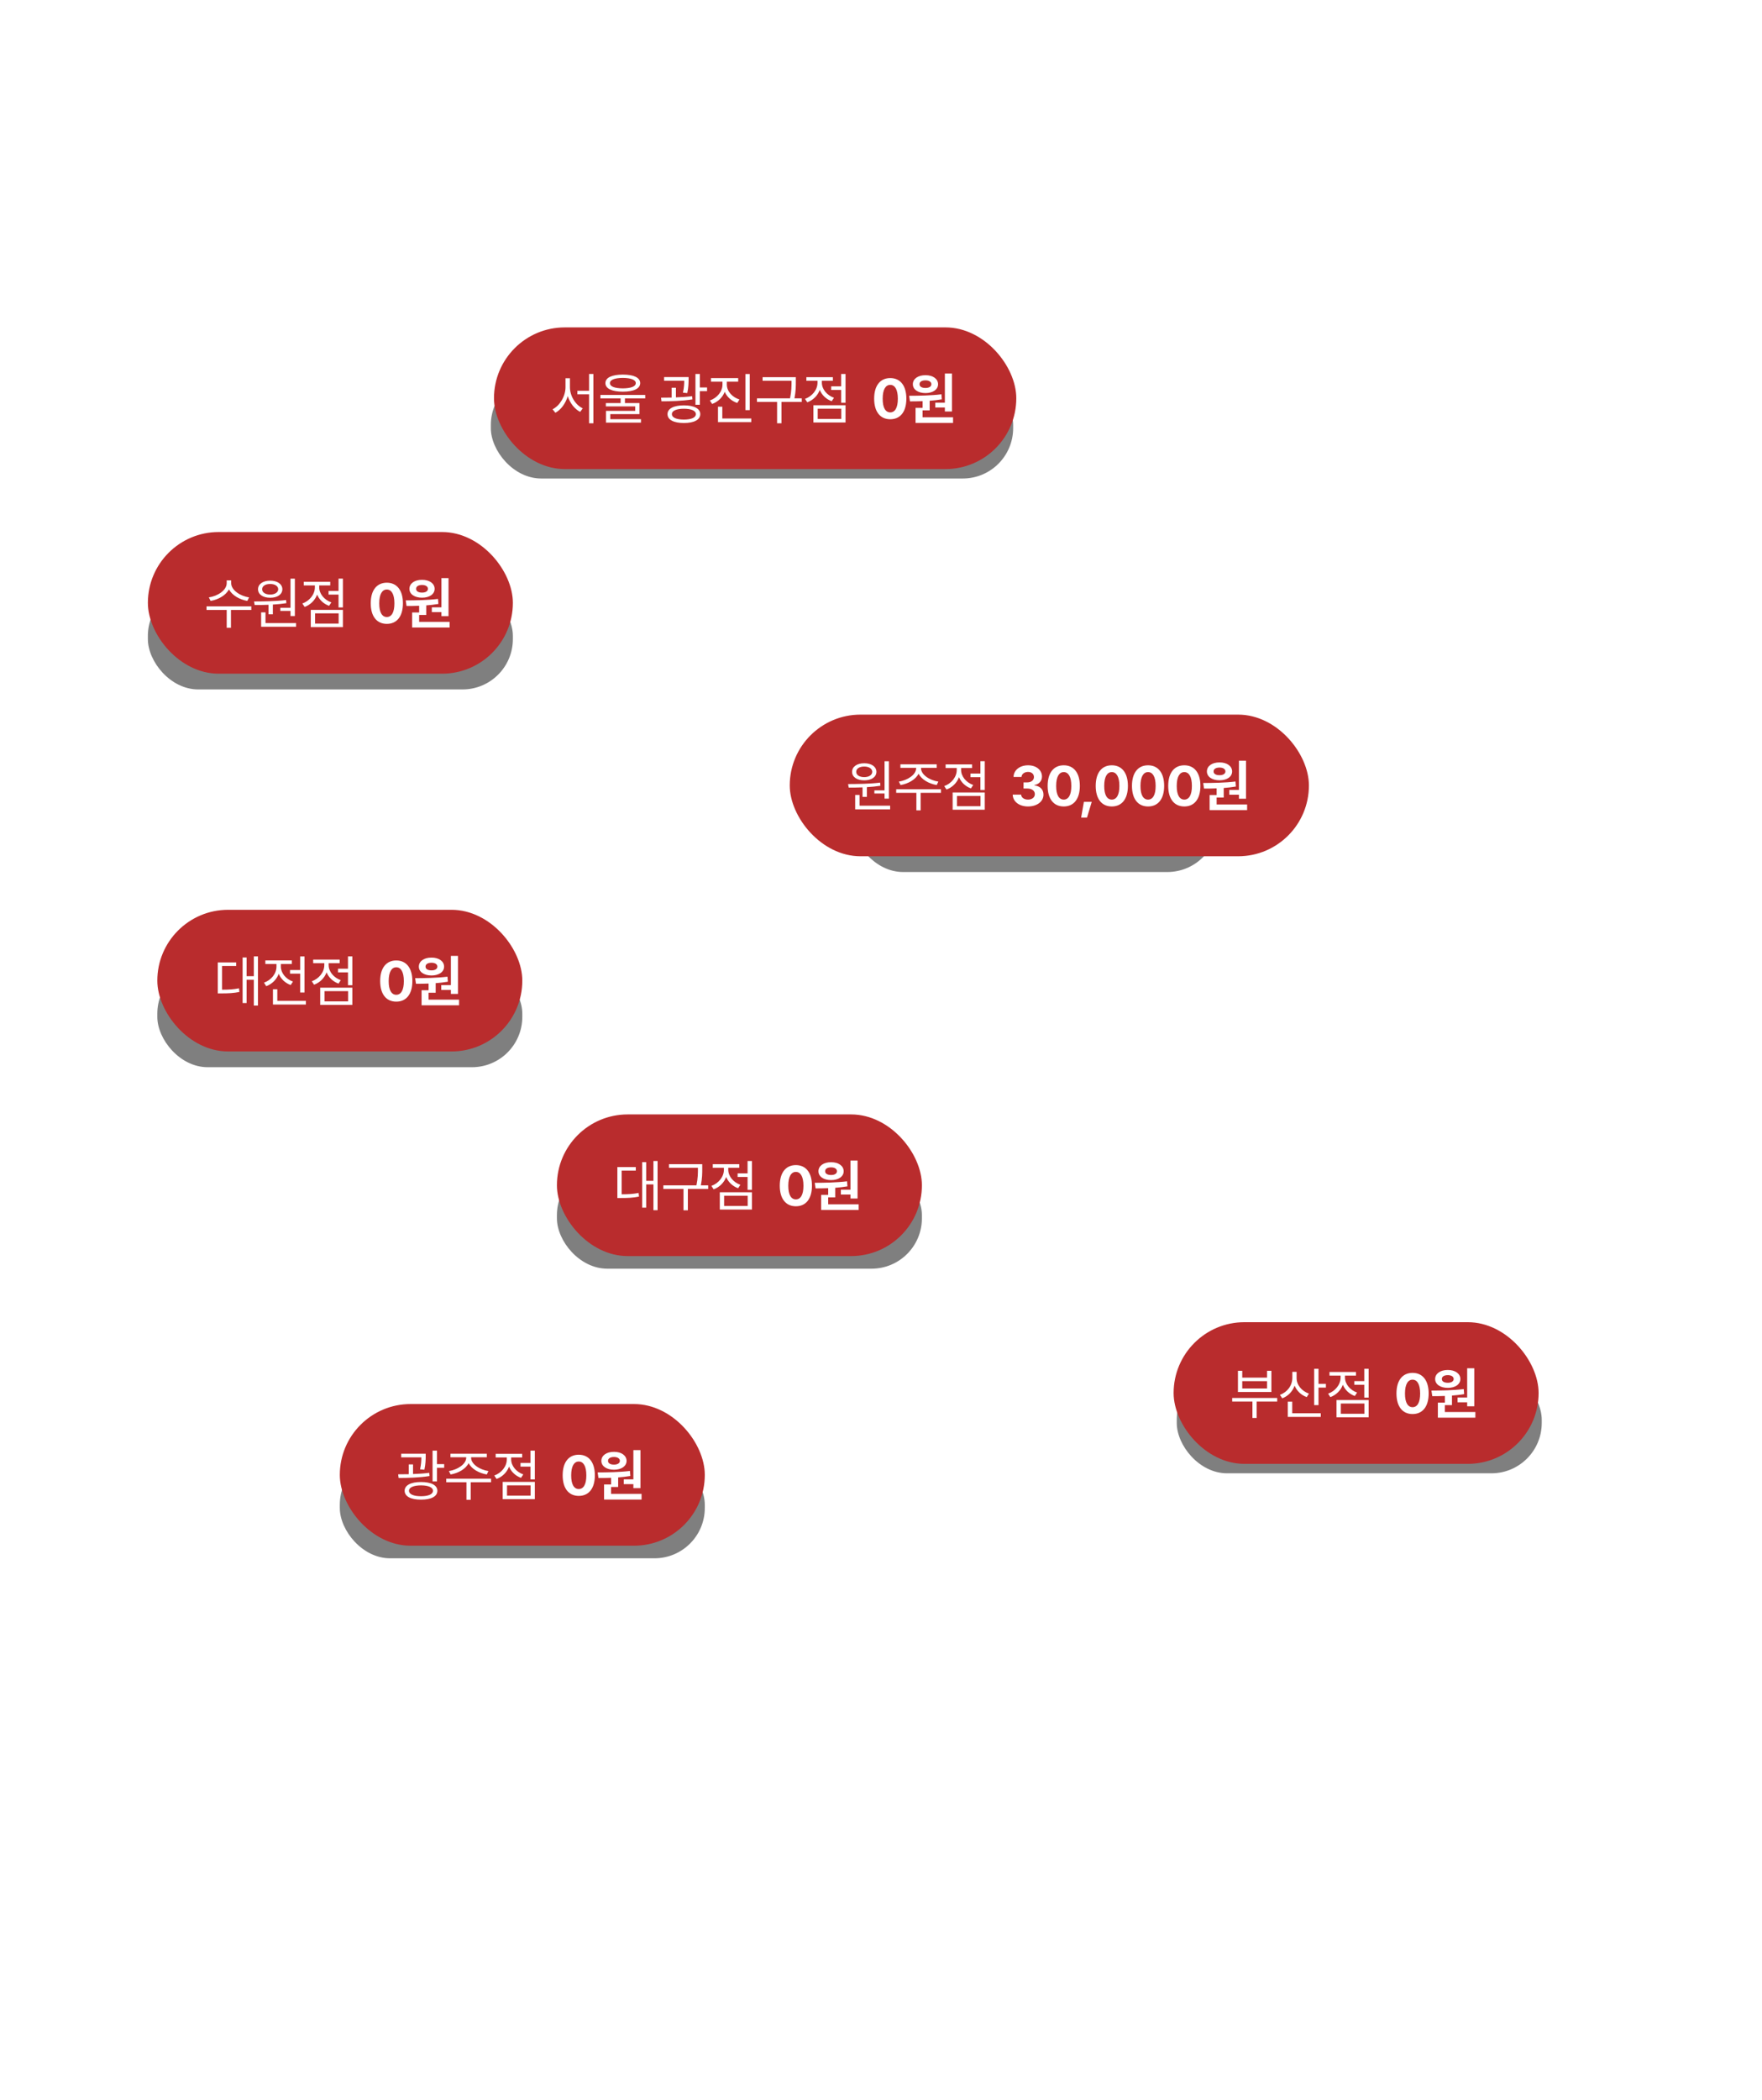 <svg width="560" height="667" viewBox="0 0 560 667" fill="none" xmlns="http://www.w3.org/2000/svg">
<g opacity="0.5" filter="url(#filter0_f_860_776)">
<rect x="156" y="119" width="166" height="33" rx="16" fill="black"/>
</g>
<g opacity="0.5" filter="url(#filter1_f_860_776)">
<rect x="47" y="186" width="116" height="33" rx="16" fill="black"/>
</g>
<g opacity="0.5" filter="url(#filter2_f_860_776)">
<rect x="271" y="244" width="116" height="33" rx="16" fill="black"/>
</g>
<g opacity="0.5" filter="url(#filter3_f_860_776)">
<rect x="50" y="306" width="116" height="33" rx="16" fill="black"/>
</g>
<g opacity="0.5" filter="url(#filter4_f_860_776)">
<rect x="177" y="370" width="116" height="33" rx="16" fill="black"/>
</g>
<g opacity="0.5" filter="url(#filter5_f_860_776)">
<rect x="108" y="462" width="116" height="33" rx="16" fill="black"/>
</g>
<g opacity="0.5" filter="url(#filter6_f_860_776)">
<rect x="374" y="435" width="116" height="33" rx="16" fill="black"/>
</g>
<rect x="108" y="446" width="116" height="45" rx="22.5" fill="#B92C2D"/>
<path d="M135.299 461.781V462.625C135.281 463.609 135.281 465.016 134.877 466.861L133.506 466.738C133.866 465.086 133.91 463.882 133.91 462.941H127.512V461.781H135.299ZM131.273 465.174V468.232C133.014 468.18 134.798 468.057 136.424 467.846L136.512 468.865C133.242 469.393 129.498 469.48 126.686 469.48L126.545 468.32C127.564 468.32 128.707 468.312 129.902 468.285V465.174H131.273ZM138.885 460.797V465.086H141.17V466.246H138.885V470.57H137.479V460.797H138.885ZM133.805 470.764C137.039 470.764 139.008 471.801 139.008 473.541C139.008 475.352 137.039 476.371 133.805 476.371C130.57 476.371 128.602 475.352 128.602 473.541C128.602 471.801 130.57 470.764 133.805 470.764ZM133.805 471.836C131.449 471.836 129.973 472.486 129.99 473.541C129.973 474.648 131.449 475.281 133.805 475.281C136.16 475.281 137.619 474.648 137.619 473.541C137.619 472.486 136.16 471.836 133.805 471.836ZM149.722 463.012C149.704 465.104 152.499 466.879 155.224 467.283L154.714 468.373C152.271 467.96 149.898 466.659 148.949 464.77C147.999 466.659 145.618 467.96 143.218 468.373L142.673 467.283C145.38 466.879 148.175 465.104 148.175 463.012V462.906H143.165V461.781H154.714V462.906H149.722V463.012ZM156.068 469.709V470.852H149.599V476.424H148.245V470.852H141.829V469.709H156.068ZM169.981 460.797V469.955H168.593V465.877H165.428V464.717H168.593V460.797H169.981ZM169.981 470.729V476.213H159.768V470.729H169.981ZM161.139 471.836V475.088H168.628V471.836H161.139ZM162.458 463.574C162.458 465.596 164.022 467.547 166.307 468.355L165.587 469.445C163.82 468.812 162.458 467.494 161.79 465.877C161.113 467.679 159.672 469.12 157.817 469.797L157.096 468.707C159.399 467.881 161.069 465.807 161.069 463.574V462.959H157.536V461.816H165.956V462.959H162.458V463.574Z" fill="white"/>
<path d="M183.941 475.176C180.76 475.176 178.826 472.803 178.826 468.637C178.826 464.471 180.76 462.098 183.941 462.098C187.123 462.098 189.057 464.488 189.057 468.637C189.057 472.82 187.123 475.176 183.941 475.176ZM183.941 472.996C185.418 472.996 186.367 471.572 186.35 468.637C186.35 465.736 185.418 464.26 183.941 464.26C182.465 464.26 181.533 465.736 181.533 468.637C181.516 471.572 182.465 472.996 183.941 472.996ZM203.55 460.639V472.715H201.3V471.449H198.242V469.92H201.3V460.639H203.55ZM203.902 474.543V476.336H191.984V471.555H194.216V469.428C192.784 469.489 191.421 469.498 190.208 469.498L189.945 467.723C192.88 467.705 196.835 467.67 200.21 467.248L200.333 468.848C199.068 469.059 197.758 469.208 196.466 469.305V472.346H194.216V474.543H203.902ZM195.148 461.184C197.468 461.166 199.138 462.344 199.138 464.049C199.138 465.754 197.468 466.861 195.148 466.861C192.775 466.861 191.122 465.754 191.122 464.049C191.122 462.344 192.757 461.166 195.148 461.184ZM195.148 462.818C194.005 462.818 193.232 463.258 193.249 464.049C193.232 464.822 194.005 465.244 195.148 465.244C196.22 465.244 196.994 464.822 197.011 464.049C196.994 463.258 196.22 462.818 195.148 462.818Z" fill="white"/>
<rect x="157" y="104" width="166" height="45" rx="22.5" fill="#B92C2D"/>
<path d="M181.135 122.998C181.135 125.828 182.945 128.676 185.213 129.713L184.387 130.838C182.611 129.924 181.144 128.052 180.449 125.828C179.755 128.166 178.287 130.17 176.512 131.119L175.615 130.012C177.9 128.887 179.729 125.881 179.729 122.998V120.15H181.135V122.998ZM188.588 118.797V134.459H187.217V125.266H183.508V124.141H187.217V118.797H188.588ZM197.949 118.99C201.429 118.99 203.468 119.957 203.468 121.697C203.468 123.455 201.429 124.404 197.949 124.422C194.468 124.404 192.411 123.455 192.411 121.697C192.411 119.957 194.468 118.99 197.949 118.99ZM197.949 120.045C195.347 120.062 193.835 120.66 193.853 121.697C193.835 122.77 195.347 123.35 197.949 123.367C200.533 123.35 202.062 122.77 202.062 121.697C202.062 120.66 200.533 120.062 197.949 120.045ZM205.068 125.459V126.566H198.617V128.043H203.24V131.541H193.958V133.158H203.714V134.248H192.587V130.521H201.886V129.098H192.552V128.043H197.245V126.566H190.829V125.459H205.068ZM218.85 119.781V120.625C218.832 121.609 218.832 123.016 218.428 124.861L217.057 124.738C217.417 123.086 217.461 121.882 217.461 120.941H211.063V119.781H218.85ZM214.824 123.174V126.232C216.565 126.18 218.349 126.057 219.975 125.846L220.063 126.865C216.793 127.393 213.049 127.48 210.236 127.48L210.096 126.32C211.115 126.32 212.258 126.312 213.453 126.285V123.174H214.824ZM222.436 118.797V123.086H224.721V124.246H222.436V128.57H221.029V118.797H222.436ZM217.356 128.764C220.59 128.764 222.559 129.801 222.559 131.541C222.559 133.352 220.59 134.371 217.356 134.371C214.121 134.371 212.152 133.352 212.152 131.541C212.152 129.801 214.121 128.764 217.356 128.764ZM217.356 129.836C215 129.836 213.524 130.486 213.541 131.541C213.524 132.648 215 133.281 217.356 133.281C219.711 133.281 221.17 132.648 221.17 131.541C221.17 130.486 219.711 129.836 217.356 129.836ZM231.005 122.154C231.005 124.264 232.675 126.162 235.013 126.9L234.31 128.008C232.491 127.393 231.04 126.109 230.337 124.457C229.652 126.241 228.184 127.647 226.33 128.324L225.609 127.217C227.947 126.391 229.617 124.369 229.617 122.154V121.24H225.96V120.115H234.609V121.24H231.005V122.154ZM238.283 118.814V130.275H236.912V118.814H238.283ZM238.775 132.93V134.09H228.193V129.186H229.564V132.93H238.775ZM252.934 119.816V121.188C252.934 122.673 252.934 124.281 252.495 126.531H254.815V127.674H248.364V134.459H246.975V127.674H240.577V126.531H251.089C251.563 124.281 251.563 122.638 251.563 121.188V120.959H242.37V119.816H252.934ZM268.729 118.797V127.955H267.34V123.877H264.176V122.717H267.34V118.797H268.729ZM268.729 128.729V134.213H258.516V128.729H268.729ZM259.887 129.836V133.088H267.375V129.836H259.887ZM261.205 121.574C261.205 123.596 262.77 125.547 265.055 126.355L264.334 127.445C262.568 126.812 261.205 125.494 260.537 123.877C259.861 125.679 258.419 127.12 256.565 127.797L255.844 126.707C258.147 125.881 259.817 123.807 259.817 121.574V120.959H256.283V119.816H264.703V120.959H261.205V121.574Z" fill="white"/>
<path d="M282.941 133.176C279.76 133.176 277.826 130.803 277.826 126.637C277.826 122.471 279.76 120.098 282.941 120.098C286.123 120.098 288.057 122.488 288.057 126.637C288.057 130.82 286.123 133.176 282.941 133.176ZM282.941 130.996C284.418 130.996 285.367 129.572 285.35 126.637C285.35 123.736 284.418 122.26 282.941 122.26C281.465 122.26 280.533 123.736 280.533 126.637C280.516 129.572 281.465 130.996 282.941 130.996ZM302.55 118.639V130.715H300.3V129.449H297.242V127.92H300.3V118.639H302.55ZM302.902 132.543V134.336H290.984V129.555H293.216V127.428C291.784 127.489 290.421 127.498 289.208 127.498L288.945 125.723C291.88 125.705 295.835 125.67 299.21 125.248L299.333 126.848C298.068 127.059 296.758 127.208 295.466 127.305V130.346H293.216V132.543H302.902ZM294.148 119.184C296.468 119.166 298.138 120.344 298.138 122.049C298.138 123.754 296.468 124.861 294.148 124.861C291.775 124.861 290.122 123.754 290.122 122.049C290.122 120.344 291.757 119.166 294.148 119.184ZM294.148 120.818C293.005 120.818 292.232 121.258 292.249 122.049C292.232 122.822 293.005 123.244 294.148 123.244C295.22 123.244 295.994 122.822 296.011 122.049C295.994 121.258 295.22 120.818 294.148 120.818Z" fill="white"/>
<rect x="47" y="169" width="116" height="45" rx="22.5" fill="#B92C2D"/>
<path d="M73.473 185.256C73.473 187.453 76.356 189.369 79.168 189.756L78.606 190.881C76.18 190.477 73.78 189.132 72.769 187.207C71.768 189.141 69.359 190.477 66.934 190.881L66.371 189.756C69.184 189.369 72.049 187.488 72.049 185.256V184.359H73.473V185.256ZM79.871 192.604V193.764H73.402V199.424H72.049V193.764H65.633V192.604H79.871ZM93.714 183.814V195.68H92.326V194.062H89.091V193.061H92.326V183.814H93.714ZM94.101 197.93V199.09H82.992V194.52H84.38V197.93H94.101ZM80.742 191.057C83.659 191.039 87.562 191.021 90.919 190.6L91.007 191.602C89.61 191.821 88.151 191.962 86.718 192.041V195.135H85.329V192.111C83.747 192.182 82.245 192.19 80.935 192.182L80.742 191.057ZM85.874 184.447C88.159 184.447 89.724 185.537 89.742 187.172C89.724 188.842 88.159 189.879 85.874 189.879C83.572 189.879 82.007 188.842 82.007 187.172C82.007 185.537 83.572 184.447 85.874 184.447ZM85.874 185.502C84.345 185.484 83.308 186.17 83.326 187.172C83.308 188.191 84.345 188.859 85.874 188.859C87.351 188.859 88.406 188.191 88.423 187.172C88.406 186.17 87.351 185.484 85.874 185.502ZM108.981 183.797V192.955H107.593V188.877H104.428V187.717H107.593V183.797H108.981ZM108.981 193.729V199.213H98.768V193.729H108.981ZM100.139 194.836V198.088H107.628V194.836H100.139ZM101.458 186.574C101.458 188.596 103.022 190.547 105.307 191.355L104.587 192.445C102.82 191.812 101.458 190.494 100.79 188.877C100.113 190.679 98.672 192.12 96.817 192.797L96.096 191.707C98.399 190.881 100.069 188.807 100.069 186.574V185.959H96.536V184.816H104.956V185.959H101.458V186.574Z" fill="white"/>
<path d="M122.941 198.176C119.76 198.176 117.826 195.803 117.826 191.637C117.826 187.471 119.76 185.098 122.941 185.098C126.123 185.098 128.057 187.488 128.057 191.637C128.057 195.82 126.123 198.176 122.941 198.176ZM122.941 195.996C124.418 195.996 125.367 194.572 125.35 191.637C125.35 188.736 124.418 187.26 122.941 187.26C121.465 187.26 120.533 188.736 120.533 191.637C120.516 194.572 121.465 195.996 122.941 195.996ZM142.55 183.639V195.715H140.3V194.449H137.242V192.92H140.3V183.639H142.55ZM142.902 197.543V199.336H130.984V194.555H133.216V192.428C131.784 192.489 130.421 192.498 129.208 192.498L128.945 190.723C131.88 190.705 135.835 190.67 139.21 190.248L139.333 191.848C138.068 192.059 136.758 192.208 135.466 192.305V195.346H133.216V197.543H142.902ZM134.148 184.184C136.468 184.166 138.138 185.344 138.138 187.049C138.138 188.754 136.468 189.861 134.148 189.861C131.775 189.861 130.122 188.754 130.122 187.049C130.122 185.344 131.757 184.166 134.148 184.184ZM134.148 185.818C133.005 185.818 132.232 186.258 132.249 187.049C132.232 187.822 133.005 188.244 134.148 188.244C135.22 188.244 135.994 187.822 136.011 187.049C135.994 186.258 135.22 185.818 134.148 185.818Z" fill="white"/>
<rect x="251" y="227" width="165" height="45" rx="22.5" fill="#B92C2D"/>
<path d="M282.518 241.814V253.68H281.129V252.062H277.895V251.061H281.129V241.814H282.518ZM282.904 255.93V257.09H271.795V252.52H273.184V255.93H282.904ZM269.545 249.057C272.463 249.039 276.365 249.021 279.723 248.6L279.811 249.602C278.413 249.821 276.954 249.962 275.521 250.041V253.135H274.133V250.111C272.551 250.182 271.048 250.19 269.738 250.182L269.545 249.057ZM274.678 242.447C276.963 242.447 278.527 243.537 278.545 245.172C278.527 246.842 276.963 247.879 274.678 247.879C272.375 247.879 270.811 246.842 270.811 245.172C270.811 243.537 272.375 242.447 274.678 242.447ZM274.678 243.502C273.148 243.484 272.111 244.17 272.129 245.172C272.111 246.191 273.148 246.859 274.678 246.859C276.154 246.859 277.209 246.191 277.227 245.172C277.209 244.17 276.154 243.484 274.678 243.502ZM292.722 244.012C292.704 246.104 295.499 247.879 298.224 248.283L297.714 249.373C295.271 248.96 292.898 247.659 291.949 245.77C290.999 247.659 288.618 248.96 286.218 249.373L285.673 248.283C288.38 247.879 291.175 246.104 291.175 244.012V243.906H286.165V242.781H297.714V243.906H292.722V244.012ZM299.068 250.709V251.852H292.599V257.424H291.245V251.852H284.829V250.709H299.068ZM312.981 241.797V250.955H311.593V246.877H308.428V245.717H311.593V241.797H312.981ZM312.981 251.729V257.213H302.768V251.729H312.981ZM304.139 252.836V256.088H311.628V252.836H304.139ZM305.458 244.574C305.458 246.596 307.022 248.547 309.307 249.355L308.587 250.445C306.82 249.812 305.458 248.494 304.79 246.877C304.113 248.679 302.672 250.12 300.817 250.797L300.096 249.707C302.399 248.881 304.069 246.807 304.069 244.574V243.959H300.536V242.816H308.956V243.959H305.458V244.574Z" fill="white"/>
<path d="M326.713 256.176C323.918 256.176 321.914 254.629 321.861 252.414H324.533C324.586 253.363 325.5 253.996 326.73 253.996C327.996 253.996 328.91 253.275 328.893 252.256C328.91 251.219 327.979 250.48 326.484 250.48H325.307V248.529H326.484C327.732 248.529 328.611 247.844 328.611 246.842C328.611 245.875 327.873 245.207 326.748 245.207C325.623 245.207 324.691 245.84 324.656 246.807H322.125C322.16 244.609 324.146 243.098 326.748 243.098C329.402 243.098 331.178 244.662 331.16 246.684C331.178 248.107 330.176 249.127 328.752 249.373V249.479C330.615 249.707 331.652 250.85 331.635 252.432C331.652 254.611 329.578 256.176 326.713 256.176ZM338.078 256.176C334.896 256.176 332.962 253.803 332.962 249.637C332.962 245.471 334.896 243.098 338.078 243.098C341.259 243.098 343.193 245.488 343.193 249.637C343.193 253.82 341.259 256.176 338.078 256.176ZM338.078 253.996C339.554 253.996 340.503 252.572 340.486 249.637C340.486 246.736 339.554 245.26 338.078 245.26C336.601 245.26 335.669 246.736 335.669 249.637C335.652 252.572 336.601 253.996 338.078 253.996ZM346.981 254.699L345.469 259.709H343.606L344.485 254.699H346.981ZM353.354 256.176C350.172 256.176 348.238 253.803 348.238 249.637C348.238 245.471 350.172 243.098 353.354 243.098C356.535 243.098 358.469 245.488 358.469 249.637C358.469 253.82 356.535 256.176 353.354 256.176ZM353.354 253.996C354.83 253.996 355.779 252.572 355.762 249.637C355.762 246.736 354.83 245.26 353.354 245.26C351.877 245.26 350.945 246.736 350.945 249.637C350.928 252.572 351.877 253.996 353.354 253.996ZM364.876 256.176C361.695 256.176 359.761 253.803 359.761 249.637C359.761 245.471 361.695 243.098 364.876 243.098C368.058 243.098 369.992 245.488 369.992 249.637C369.992 253.82 368.058 256.176 364.876 256.176ZM364.876 253.996C366.353 253.996 367.302 252.572 367.285 249.637C367.285 246.736 366.353 245.26 364.876 245.26C363.4 245.26 362.468 246.736 362.468 249.637C362.451 252.572 363.4 253.996 364.876 253.996ZM376.399 256.176C373.218 256.176 371.284 253.803 371.284 249.637C371.284 245.471 373.218 243.098 376.399 243.098C379.581 243.098 381.514 245.488 381.514 249.637C381.514 253.82 379.581 256.176 376.399 256.176ZM376.399 253.996C377.876 253.996 378.825 252.572 378.807 249.637C378.807 246.736 377.876 245.26 376.399 245.26C374.923 245.26 373.991 246.736 373.991 249.637C373.973 252.572 374.923 253.996 376.399 253.996ZM396.008 241.639V253.715H393.758V252.449H390.699V250.92H393.758V241.639H396.008ZM396.36 255.543V257.336H384.442V252.555H386.674V250.428C385.241 250.489 383.879 250.498 382.666 250.498L382.403 248.723C385.338 248.705 389.293 248.67 392.668 248.248L392.791 249.848C391.526 250.059 390.216 250.208 388.924 250.305V253.346H386.674V255.543H396.36ZM387.606 242.184C389.926 242.166 391.596 243.344 391.596 245.049C391.596 246.754 389.926 247.861 387.606 247.861C385.233 247.861 383.58 246.754 383.58 245.049C383.58 243.344 385.215 242.166 387.606 242.184ZM387.606 243.818C386.463 243.818 385.69 244.258 385.707 245.049C385.69 245.822 386.463 246.244 387.606 246.244C388.678 246.244 389.451 245.822 389.469 245.049C389.451 244.258 388.678 243.818 387.606 243.818Z" fill="white"/>
<rect x="177" y="354" width="116" height="45" rx="22.5" fill="#B92C2D"/>
<path d="M208.992 368.797V384.424H207.674V376.232H205.371V383.615H204.105V369.148H205.371V375.09H207.674V368.797H208.992ZM202.066 370.713V371.855H197.584V379.379C199.737 379.37 201.231 379.291 202.963 378.939L203.086 380.1C201.205 380.486 199.605 380.557 197.215 380.557H196.213V370.713H202.066ZM223.187 369.816V371.188C223.187 372.673 223.187 374.281 222.747 376.531H225.068V377.674H218.617V384.459H217.228V377.674H210.829V376.531H221.341C221.816 374.281 221.816 372.638 221.816 371.188V370.959H212.622V369.816H223.187ZM238.981 368.797V377.955H237.593V373.877H234.428V372.717H237.593V368.797H238.981ZM238.981 378.729V384.213H228.768V378.729H238.981ZM230.139 379.836V383.088H237.628V379.836H230.139ZM231.458 371.574C231.458 373.596 233.022 375.547 235.307 376.355L234.587 377.445C232.82 376.812 231.458 375.494 230.79 373.877C230.113 375.679 228.672 377.12 226.817 377.797L226.096 376.707C228.399 375.881 230.069 373.807 230.069 371.574V370.959H226.536V369.816H234.956V370.959H231.458V371.574Z" fill="white"/>
<path d="M252.941 383.176C249.76 383.176 247.826 380.803 247.826 376.637C247.826 372.471 249.76 370.098 252.941 370.098C256.123 370.098 258.057 372.488 258.057 376.637C258.057 380.82 256.123 383.176 252.941 383.176ZM252.941 380.996C254.418 380.996 255.367 379.572 255.35 376.637C255.35 373.736 254.418 372.26 252.941 372.26C251.465 372.26 250.533 373.736 250.533 376.637C250.516 379.572 251.465 380.996 252.941 380.996ZM272.55 368.639V380.715H270.3V379.449H267.242V377.92H270.3V368.639H272.55ZM272.902 382.543V384.336H260.984V379.555H263.216V377.428C261.784 377.489 260.421 377.498 259.208 377.498L258.945 375.723C261.88 375.705 265.835 375.67 269.21 375.248L269.333 376.848C268.068 377.059 266.758 377.208 265.466 377.305V380.346H263.216V382.543H272.902ZM264.148 369.184C266.468 369.166 268.138 370.344 268.138 372.049C268.138 373.754 266.468 374.861 264.148 374.861C261.775 374.861 260.122 373.754 260.122 372.049C260.122 370.344 261.757 369.166 264.148 369.184ZM264.148 370.818C263.005 370.818 262.232 371.258 262.249 372.049C262.232 372.822 263.005 373.244 264.148 373.244C265.22 373.244 265.994 372.822 266.011 372.049C265.994 371.258 265.22 370.818 264.148 370.818Z" fill="white"/>
<rect x="50" y="289" width="116" height="45" rx="22.5" fill="#B92C2D"/>
<path d="M81.992 303.797V319.424H80.674V311.232H78.371V318.615H77.106V304.148H78.371V310.09H80.674V303.797H81.992ZM75.066 305.713V306.855H70.584V314.379C72.737 314.37 74.231 314.291 75.963 313.939L76.086 315.1C74.205 315.486 72.606 315.557 70.215 315.557H69.213V305.713H75.066ZM96.784 303.814V315.275H95.396V309.281H92.179V308.139H95.396V303.814H96.784ZM97.224 317.93V319.09H86.747V314.238H88.136V317.93H97.224ZM89.261 307.031C89.261 309.053 90.826 311.021 93.111 311.795L92.39 312.902C90.623 312.27 89.261 310.951 88.593 309.334C87.916 311.136 86.475 312.577 84.621 313.271L83.9 312.146C86.203 311.338 87.872 309.281 87.872 307.031V306.223H84.339V305.08H92.759V306.223H89.261V307.031ZM111.981 303.797V312.955H110.593V308.877H107.428V307.717H110.593V303.797H111.981ZM111.981 313.729V319.213H101.768V313.729H111.981ZM103.139 314.836V318.088H110.628V314.836H103.139ZM104.458 306.574C104.458 308.596 106.022 310.547 108.307 311.355L107.587 312.445C105.82 311.812 104.458 310.494 103.79 308.877C103.113 310.679 101.672 312.12 99.817 312.797L99.096 311.707C101.399 310.881 103.069 308.807 103.069 306.574V305.959H99.536V304.816H107.956V305.959H104.458V306.574Z" fill="white"/>
<path d="M125.941 318.176C122.76 318.176 120.826 315.803 120.826 311.637C120.826 307.471 122.76 305.098 125.941 305.098C129.123 305.098 131.057 307.488 131.057 311.637C131.057 315.82 129.123 318.176 125.941 318.176ZM125.941 315.996C127.418 315.996 128.367 314.572 128.35 311.637C128.35 308.736 127.418 307.26 125.941 307.26C124.465 307.26 123.533 308.736 123.533 311.637C123.516 314.572 124.465 315.996 125.941 315.996ZM145.55 303.639V315.715H143.3V314.449H140.242V312.92H143.3V303.639H145.55ZM145.902 317.543V319.336H133.984V314.555H136.216V312.428C134.784 312.489 133.421 312.498 132.208 312.498L131.945 310.723C134.88 310.705 138.835 310.67 142.21 310.248L142.333 311.848C141.068 312.059 139.758 312.208 138.466 312.305V315.346H136.216V317.543H145.902ZM137.148 304.184C139.468 304.166 141.138 305.344 141.138 307.049C141.138 308.754 139.468 309.861 137.148 309.861C134.775 309.861 133.122 308.754 133.122 307.049C133.122 305.344 134.757 304.166 137.148 304.184ZM137.148 305.818C136.005 305.818 135.232 306.258 135.249 307.049C135.232 307.822 136.005 308.244 137.148 308.244C138.22 308.244 138.994 307.822 139.011 307.049C138.994 306.258 138.22 305.818 137.148 305.818Z" fill="white"/>
<rect x="373" y="420" width="116" height="45" rx="22.5" fill="#B92C2D"/>
<path d="M405.924 444.078V445.203H399.402V450.424H398.049V445.203H391.615V444.078H405.924ZM394.814 435.447V437.609H402.689V435.447H404.078V442.18H393.443V435.447H394.814ZM394.814 441.055H402.689V438.734H394.814V441.055ZM412.085 437.75C412.068 439.895 413.703 441.881 416.005 442.689L415.302 443.797C413.527 443.155 412.147 441.828 411.453 440.158C410.793 442.03 409.378 443.472 407.533 444.184L406.777 443.076C409.15 442.232 410.714 440.123 410.732 437.697V435.764H412.085V437.75ZM419.046 434.797V439.596H421.402V440.773H419.046V446.346H417.675V434.797H419.046ZM419.767 448.93V450.09H409.29V445.238H410.697V448.93H419.767ZM434.981 434.797V443.955H433.593V439.877H430.428V438.717H433.593V434.797H434.981ZM434.981 444.729V450.213H424.768V444.729H434.981ZM426.139 445.836V449.088H433.628V445.836H426.139ZM427.458 437.574C427.458 439.596 429.022 441.547 431.307 442.355L430.587 443.445C428.82 442.812 427.458 441.494 426.79 439.877C426.113 441.679 424.672 443.12 422.817 443.797L422.096 442.707C424.399 441.881 426.069 439.807 426.069 437.574V436.959H422.536V435.816H430.956V436.959H427.458V437.574Z" fill="white"/>
<path d="M448.941 449.176C445.76 449.176 443.826 446.803 443.826 442.637C443.826 438.471 445.76 436.098 448.941 436.098C452.123 436.098 454.057 438.488 454.057 442.637C454.057 446.82 452.123 449.176 448.941 449.176ZM448.941 446.996C450.418 446.996 451.367 445.572 451.35 442.637C451.35 439.736 450.418 438.26 448.941 438.26C447.465 438.26 446.533 439.736 446.533 442.637C446.516 445.572 447.465 446.996 448.941 446.996ZM468.55 434.639V446.715H466.3V445.449H463.242V443.92H466.3V434.639H468.55ZM468.902 448.543V450.336H456.984V445.555H459.216V443.428C457.784 443.489 456.421 443.498 455.208 443.498L454.945 441.723C457.88 441.705 461.835 441.67 465.21 441.248L465.333 442.848C464.068 443.059 462.758 443.208 461.466 443.305V446.346H459.216V448.543H468.902ZM460.148 435.184C462.468 435.166 464.138 436.344 464.138 438.049C464.138 439.754 462.468 440.861 460.148 440.861C457.775 440.861 456.122 439.754 456.122 438.049C456.122 436.344 457.757 435.166 460.148 435.184ZM460.148 436.818C459.005 436.818 458.232 437.258 458.249 438.049C458.232 438.822 459.005 439.244 460.148 439.244C461.22 439.244 461.994 438.822 462.011 438.049C461.994 437.258 461.22 436.818 460.148 436.818Z" fill="white"/>
<defs>
<filter id="filter0_f_860_776" x="136" y="99" width="206" height="73" filterUnits="userSpaceOnUse" color-interpolation-filters="sRGB">
<feFlood flood-opacity="0" result="BackgroundImageFix"/>
<feBlend mode="normal" in="SourceGraphic" in2="BackgroundImageFix" result="shape"/>
<feGaussianBlur stdDeviation="10" result="effect1_foregroundBlur_860_776"/>
</filter>
<filter id="filter1_f_860_776" x="27" y="166" width="156" height="73" filterUnits="userSpaceOnUse" color-interpolation-filters="sRGB">
<feFlood flood-opacity="0" result="BackgroundImageFix"/>
<feBlend mode="normal" in="SourceGraphic" in2="BackgroundImageFix" result="shape"/>
<feGaussianBlur stdDeviation="10" result="effect1_foregroundBlur_860_776"/>
</filter>
<filter id="filter2_f_860_776" x="251" y="224" width="156" height="73" filterUnits="userSpaceOnUse" color-interpolation-filters="sRGB">
<feFlood flood-opacity="0" result="BackgroundImageFix"/>
<feBlend mode="normal" in="SourceGraphic" in2="BackgroundImageFix" result="shape"/>
<feGaussianBlur stdDeviation="10" result="effect1_foregroundBlur_860_776"/>
</filter>
<filter id="filter3_f_860_776" x="30" y="286" width="156" height="73" filterUnits="userSpaceOnUse" color-interpolation-filters="sRGB">
<feFlood flood-opacity="0" result="BackgroundImageFix"/>
<feBlend mode="normal" in="SourceGraphic" in2="BackgroundImageFix" result="shape"/>
<feGaussianBlur stdDeviation="10" result="effect1_foregroundBlur_860_776"/>
</filter>
<filter id="filter4_f_860_776" x="157" y="350" width="156" height="73" filterUnits="userSpaceOnUse" color-interpolation-filters="sRGB">
<feFlood flood-opacity="0" result="BackgroundImageFix"/>
<feBlend mode="normal" in="SourceGraphic" in2="BackgroundImageFix" result="shape"/>
<feGaussianBlur stdDeviation="10" result="effect1_foregroundBlur_860_776"/>
</filter>
<filter id="filter5_f_860_776" x="88" y="442" width="156" height="73" filterUnits="userSpaceOnUse" color-interpolation-filters="sRGB">
<feFlood flood-opacity="0" result="BackgroundImageFix"/>
<feBlend mode="normal" in="SourceGraphic" in2="BackgroundImageFix" result="shape"/>
<feGaussianBlur stdDeviation="10" result="effect1_foregroundBlur_860_776"/>
</filter>
<filter id="filter6_f_860_776" x="354" y="415" width="156" height="73" filterUnits="userSpaceOnUse" color-interpolation-filters="sRGB">
<feFlood flood-opacity="0" result="BackgroundImageFix"/>
<feBlend mode="normal" in="SourceGraphic" in2="BackgroundImageFix" result="shape"/>
<feGaussianBlur stdDeviation="10" result="effect1_foregroundBlur_860_776"/>
</filter>
</defs>
</svg>
